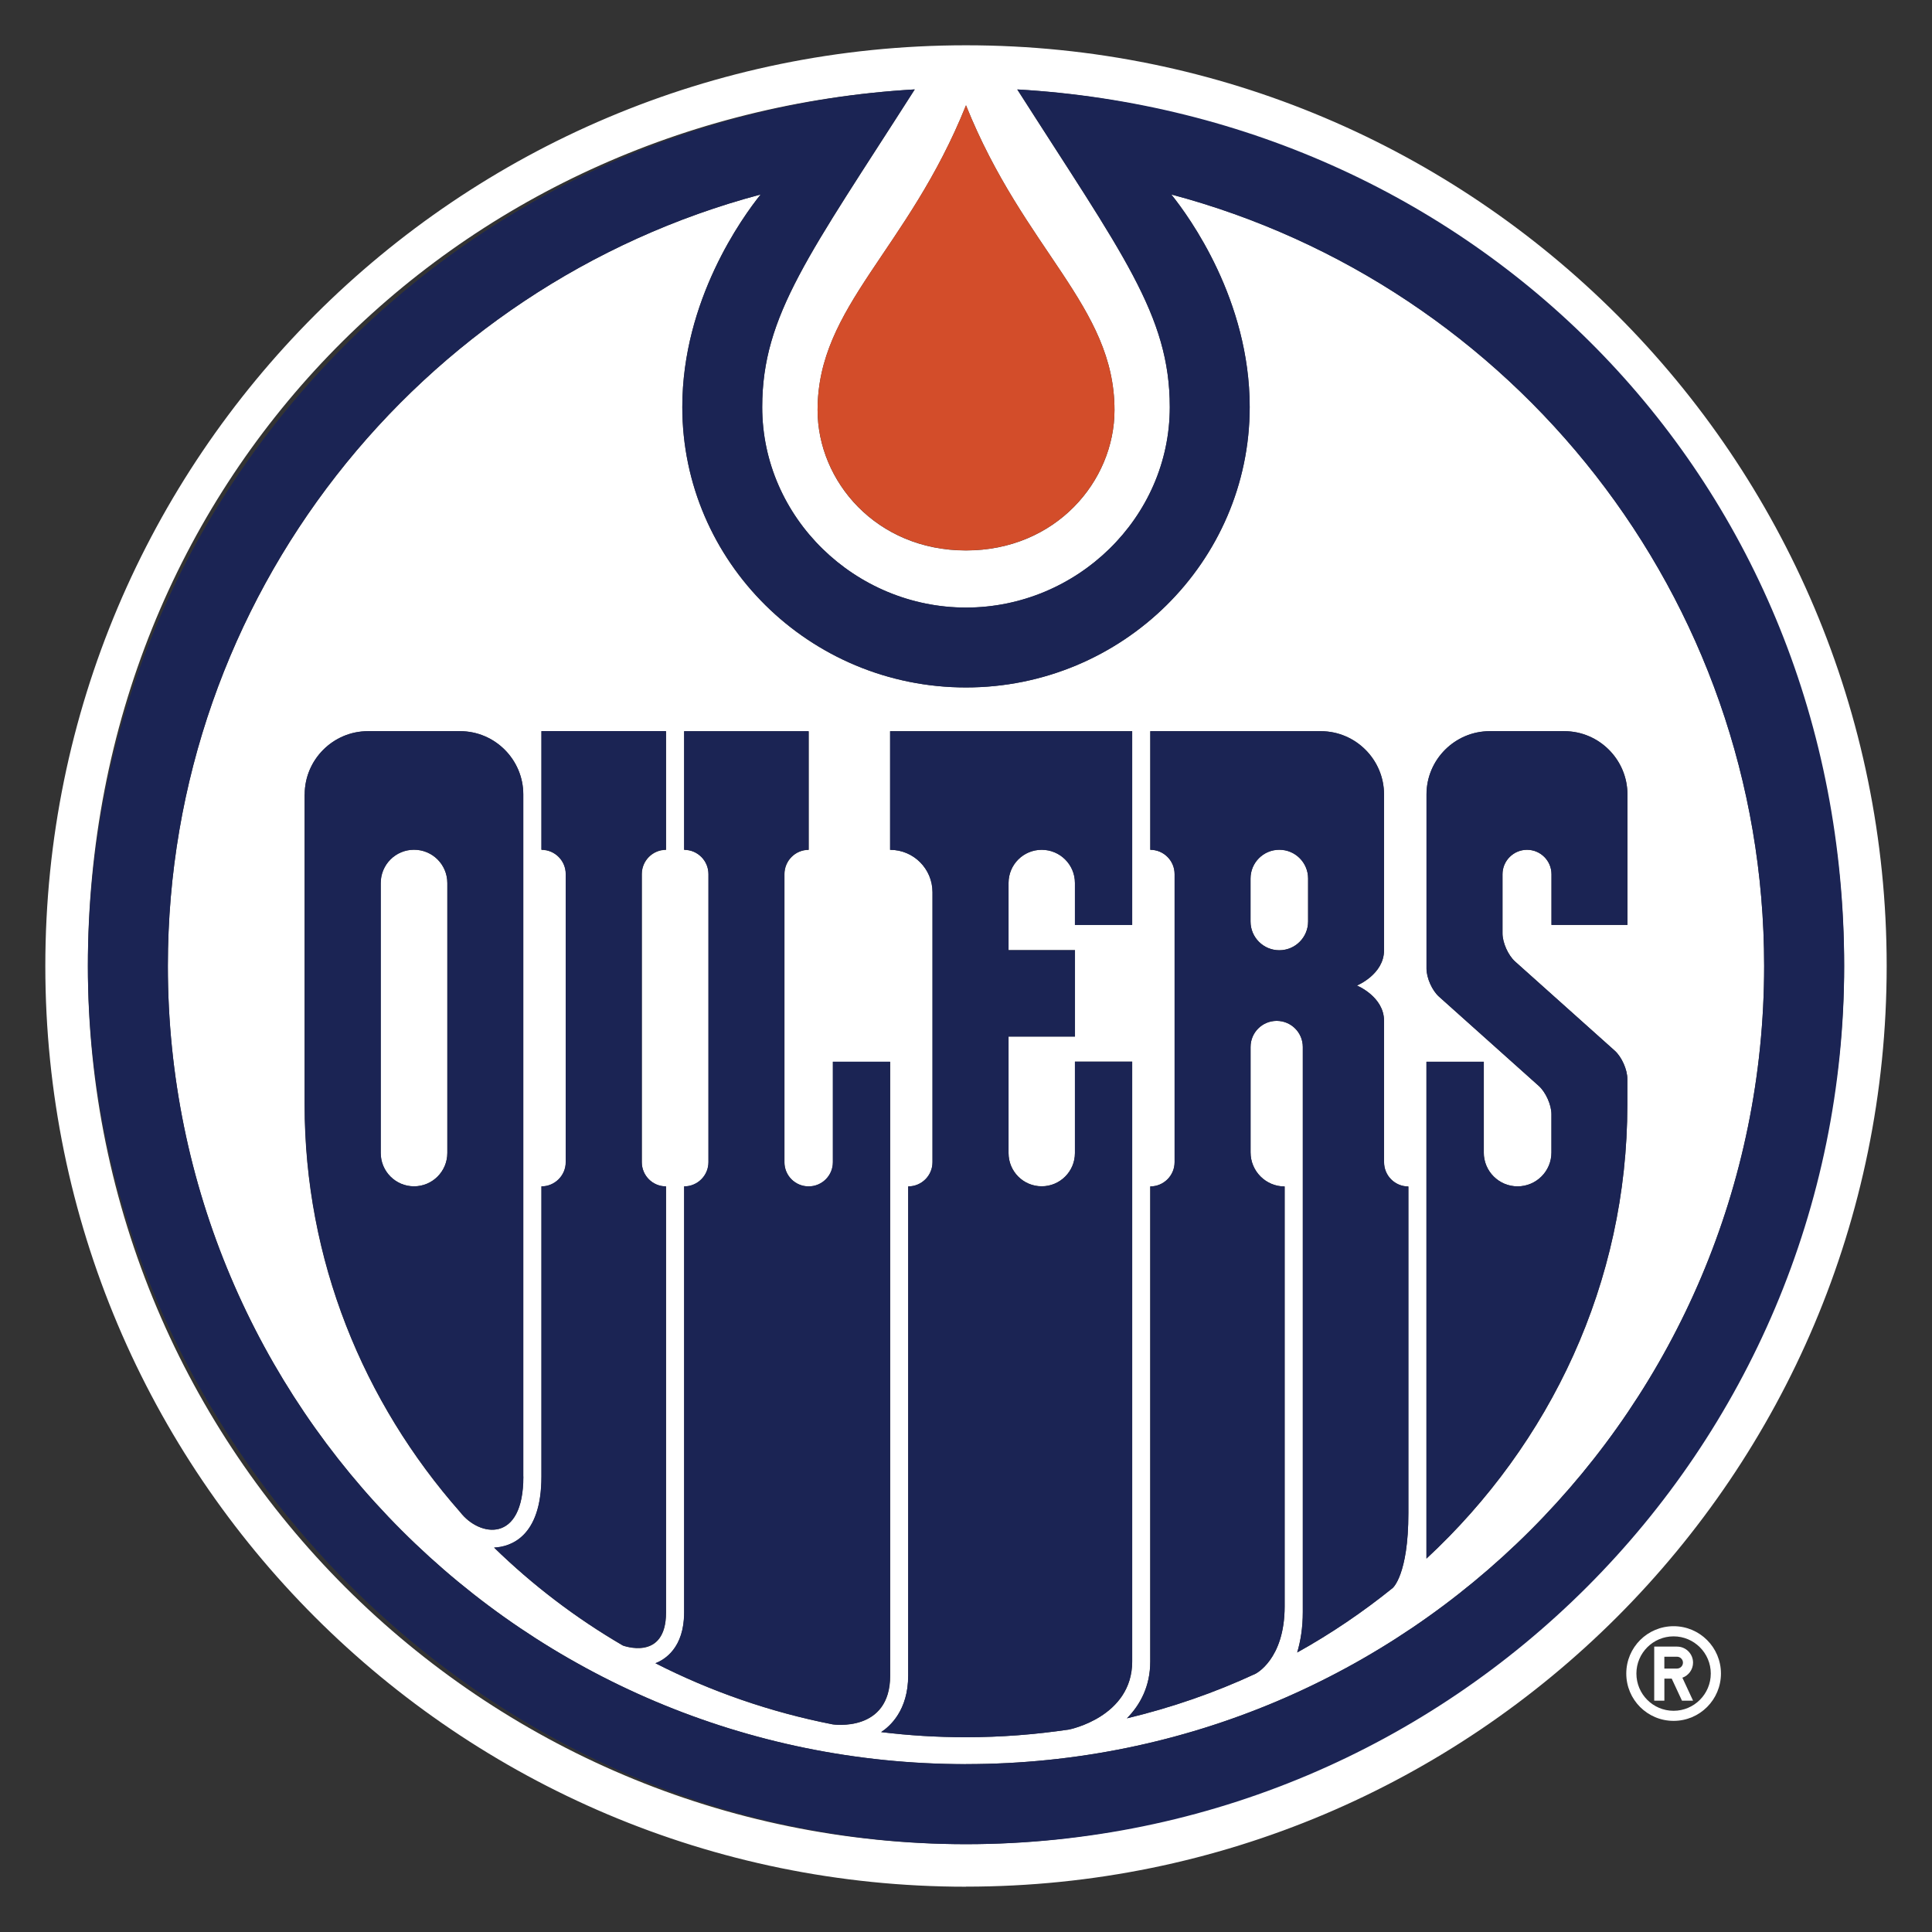 <?xml version="1.0" encoding="UTF-8"?> <svg xmlns="http://www.w3.org/2000/svg" xmlns:xlink="http://www.w3.org/1999/xlink" id="Layer_1" data-name="Layer 1" width="500" height="500" viewBox="0 0 500 500"><rect x="0" y="0" width="500" height="500" fill="#333333" stroke="none"/><defs><style> .cls-1 { fill: none; } .cls-2 { fill: #1b2454; } .cls-3 { fill: #d34d2a; } .cls-4 { fill: #fff; } .cls-5 { clip-path: url(#clippath); } </style><clipPath id="clippath"><rect class="cls-1" x="-55" y="11.72" width="610" height="476.56"></rect></clipPath></defs><g class="cls-5"><g><path class="cls-4" d="M250,488.26c131.6,0,238.27-106.67,238.27-238.27S381.6,11.72,250,11.72,11.73,118.41,11.73,250.01s106.67,238.27,238.27,238.27M250,27.26c15.07,37.59,38.43,51.95,38.43,78.88,0,18.38-15.19,36.32-38.43,36.32s-38.41-17.91-38.41-36.32c0-26.91,23.34-41.29,38.41-78.88ZM236.73,23.16c-27.2,42.63-39.47,58.34-39.47,82.21,0,28.65,24.09,51.88,52.74,51.88s52.74-23.22,52.74-51.88c0-23.87-12.27-39.59-39.47-82.21,119.33,6.86,213.99,105.79,213.99,226.85s-101.75,227.26-227.26,227.26S22.74,375.52,22.74,250.01,117.42,30,236.73,23.14"></path><path class="cls-4" d="M107.13,219.91c-4.76,0-8.62,3.84-8.62,8.62v69.87c0,4.76,3.86,8.62,8.62,8.62s8.62-3.86,8.62-8.62v-69.87c0-4.78-3.86-8.62-8.62-8.62Z"></path><path class="cls-4" d="M331.08,245.91c4.12,0,7.45-3.33,7.45-7.45v-11.11c0-4.12-3.33-7.45-7.45-7.45s-7.45,3.33-7.45,7.45v11.11c0,4.12,3.33,7.45,7.45,7.45Z"></path><path class="cls-4" d="M250,456.55c114.08,0,206.56-92.48,206.56-206.56,0-95.72-65.09-176.2-153.43-199.66,4.68,5.84,20.28,27.32,20.28,55.01,0,40.02-32.92,72.57-73.43,72.57s-73.41-32.55-73.41-72.57c0-27.69,15.6-49.19,20.28-55.01C108.55,73.8,43.44,154.29,43.44,250.01c0,114.08,92.48,206.56,206.56,206.56M369.18,274.78h14.84v23.52c0,4.84,3.92,8.74,8.74,8.74s8.76-3.92,8.76-8.74v-9.96c0-2.39-1.47-5.66-3.25-7.27l-25.83-23.11c-1.8-1.59-3.25-4.86-3.25-7.27v-45.09c0-9,7.37-16.36,16.36-16.36h19.3c9,0,16.34,7.37,16.34,16.36v33.77h-19.66v-13.11c0-3.49-2.84-6.33-6.33-6.33s-6.35,2.84-6.35,6.33v15.31c0,2.39,1.47,5.66,3.25,7.27l25.83,23.11c1.78,1.61,3.23,4.86,3.23,7.27v6.64c0,46.11-19.93,87.76-51.99,117.51v-128.58ZM297.7,307.04c3.47,0,6.29-2.8,6.29-6.27v-74.55c0-3.47-2.82-6.29-6.29-6.29v-30.69h44.15c9,0,16.34,7.37,16.34,16.36v40.33c0,6.27-7.02,9.13-7.02,9.13,0,0,7.02,2.86,7.02,9.13v36.59c0,3.47,2.82,6.27,6.29,6.27v84.57c0,15.97-4.06,19.34-4.06,19.34-7.7,6.21-15.95,11.82-24.71,16.7.86-2.92,1.45-6.37,1.45-10.5v-146.2c0-3.74-3.02-6.76-6.76-6.76s-6.76,3.02-6.76,6.76v27.28c0,4.86,3.96,8.82,8.82,8.82v108.67c0,13.76-7.56,17.44-7.56,17.44-10.52,4.9-21.66,8.74-33.26,11.52,3.47-3.51,6.04-8.31,6.04-14.68v-122.96l.02-.02ZM230.37,189.23h62.65v50.13h-14.82v-10.86c0-4.74-3.84-8.58-8.6-8.58s-8.58,3.84-8.58,8.58v17.4h17.19v22.36h-17.19v30.16c0,4.74,3.84,8.58,8.58,8.58s8.6-3.84,8.6-8.58v-23.67h14.82v155.22c0,14.39-16.31,17.62-16.31,17.62-8.7,1.29-17.62,2-26.71,2-7.45,0-14.76-.45-21.95-1.33,2.25-1.47,7-5.59,7-14.64v-126.58c3.47,0,6.29-2.8,6.29-6.27v-69.87c0-6.08-4.92-10.97-10.97-10.97v-30.69ZM177.08,417.32v-110.26c3.47,0,6.29-2.8,6.29-6.27v-74.55c0-3.47-2.82-6.29-6.29-6.29v-30.69h32.22v30.69c-3.47,0-6.27,2.82-6.27,6.29v74.57c0,3.45,2.8,6.25,6.27,6.25s6.27-2.8,6.27-6.25v-26.01h14.82v158.84c0,14.89-14.86,12.64-14.86,12.64-16.25-3.17-31.67-8.56-45.88-15.82,2.39-.92,7.43-3.94,7.43-13.15ZM140.14,382.16v-75.1c3.47,0,6.29-2.8,6.29-6.27v-74.55c0-3.47-2.82-6.29-6.29-6.29v-30.69h32.24v30.69c-3.47,0-6.27,2.82-6.27,6.29v74.55c0,3.47,2.8,6.27,6.27,6.27v110.26c0,12.78-11.17,8.56-11.17,8.56-12.19-7.11-23.36-15.64-33.32-25.34,4.19-.2,12.25-2.68,12.25-18.38ZM78.85,205.6c0-9,7.37-16.36,16.36-16.36h23.87c9,0,16.34,7.37,16.34,16.36v176.56c0,17.42-11.41,15.58-16.33,9.19-25.12-28.5-40.27-65.3-40.27-105.5v-80.25h.02Z"></path><path class="cls-4" d="M445.38,433.11c0-6.78-5.49-12.25-12.25-12.25s-12.25,5.47-12.25,12.25,5.47,12.25,12.25,12.25,12.25-5.49,12.25-12.25ZM423.5,433.11c0-5.31,4.31-9.62,9.62-9.62s9.63,4.31,9.63,9.62-4.31,9.64-9.63,9.64-9.62-4.31-9.62-9.64Z"></path><path class="cls-4" d="M438.16,440.13l-2.76-5.94c1.61-.57,2.76-2.12,2.76-3.9,0-2.29-1.86-4.15-4.14-4.15h-5.91v13.99h2.63v-5.7h1.9l2.65,5.7h2.9-.02ZM434.02,431.82h-3.29v-3.06h3.29c.82,0,1.53.69,1.53,1.53s-.69,1.53-1.53,1.53Z"></path><path class="cls-3" d="M288.43,106.12c0-26.91-23.34-41.29-38.43-78.88-15.07,37.59-38.41,51.95-38.41,78.88,0,18.38,15.19,36.32,38.41,36.32s38.43-17.91,38.43-36.32Z"></path><path class="cls-2" d="M263.27,23.14c27.2,42.63,39.47,58.34,39.47,82.21,0,28.65-24.09,51.88-52.74,51.88s-52.74-23.22-52.74-51.88c0-23.87,12.27-39.59,39.47-82.21C117.42,30,22.75,128.93,22.75,250.01s101.75,227.26,227.26,227.26,227.26-101.75,227.26-227.26S382.6,30,263.27,23.14ZM250,456.55c-114.08,0-206.56-92.48-206.56-206.56,0-95.72,65.1-176.21,153.43-199.66-4.68,5.84-20.28,27.32-20.28,55.01,0,40.02,32.94,72.57,73.41,72.57s73.43-32.55,73.43-72.57c0-27.69-15.6-49.19-20.3-55.01,88.33,23.44,153.43,103.95,153.43,199.66,0,114.08-92.48,206.56-206.56,206.56Z"></path><path class="cls-2" d="M293,274.76h-14.82v23.67c0,4.74-3.84,8.6-8.6,8.6s-8.58-3.84-8.58-8.6v-30.16h17.19v-22.36h-17.19v-17.4c0-4.74,3.84-8.58,8.58-8.58s8.6,3.84,8.6,8.58v10.86h14.82v-50.13h-62.65v30.69c6.06,0,10.97,4.9,10.97,10.97v69.87c0,3.47-2.8,6.27-6.29,6.27v126.58c0,9.05-4.74,13.17-7,14.64,7.19.88,14.5,1.33,21.95,1.33,9.09,0,17.99-.69,26.71-2,0,0,16.31-3.23,16.31-17.62v-155.22Z"></path><path class="cls-2" d="M230.35,274.76h-14.82v26.01c0,3.45-2.8,6.25-6.27,6.25s-6.27-2.8-6.27-6.25v-74.57c0-3.47,2.82-6.29,6.27-6.29v-30.69h-32.22v30.69c3.47,0,6.29,2.82,6.29,6.29v74.55c0,3.47-2.82,6.27-6.29,6.27v110.26c0,9.21-5.04,12.23-7.43,13.15,14.21,7.23,29.63,12.62,45.88,15.82,0,0,14.86,2.25,14.86-12.64v-158.84Z"></path><path class="cls-2" d="M172.35,417.28v-110.26c-3.47,0-6.27-2.8-6.27-6.29v-74.55c0-3.47,2.8-6.29,6.27-6.29v-30.69h-32.24v30.69c3.47,0,6.29,2.82,6.29,6.29v74.55c0,3.47-2.82,6.29-6.29,6.29v75.1c0,15.7-8.05,18.17-12.25,18.38,9.94,9.68,21.13,18.23,33.32,25.32,0,0,11.17,4.21,11.17-8.56"></path><path class="cls-2" d="M421.17,239.35v-33.77c0-9-7.35-16.36-16.34-16.36h-19.3c-9,0-16.36,7.37-16.36,16.36v45.09c0,2.39,1.45,5.68,3.25,7.27l25.83,23.11c1.78,1.61,3.25,4.88,3.25,7.27v9.96c0,4.82-3.92,8.74-8.76,8.74s-8.76-3.92-8.76-8.74v-23.5h-14.82v128.58c32.06-29.77,51.99-71.41,51.99-117.51v-6.64c0-2.39-1.45-5.66-3.23-7.27l-25.83-23.11c-1.8-1.61-3.25-4.88-3.25-7.27v-15.31c0-3.49,2.84-6.33,6.35-6.33s6.33,2.84,6.33,6.33v13.11h19.66v-.02Z"></path><path class="cls-2" d="M135.43,382.14v-176.56c0-9-7.35-16.36-16.34-16.36h-23.87c-9,0-16.36,7.37-16.36,16.36v80.25c0,40.2,15.15,77,40.27,105.5,4.9,6.39,16.33,8.23,16.33-9.19M115.79,298.4c0,4.76-3.86,8.62-8.62,8.62s-8.62-3.86-8.62-8.62v-69.87c0-4.78,3.86-8.62,8.62-8.62s8.62,3.84,8.62,8.62v69.87Z"></path><path class="cls-2" d="M358.18,300.75v-36.57c0-6.27-7.02-9.13-7.02-9.13,0,0,7.02-2.88,7.02-9.13v-40.33c0-9-7.35-16.36-16.34-16.36h-44.15v30.69c3.47,0,6.29,2.82,6.29,6.29v74.55c0,3.47-2.82,6.29-6.29,6.29v122.96c0,6.37-2.57,11.19-6.04,14.7,11.58-2.78,22.71-6.64,33.26-11.54,0,0,7.56-3.66,7.56-17.44v-108.67c-4.88,0-8.82-3.94-8.82-8.82v-27.28c0-3.74,3.02-6.76,6.76-6.76s6.76,3.02,6.76,6.76v146.2c0,4.14-.57,7.6-1.45,10.5,8.76-4.86,17.01-10.47,24.71-16.68,0,0,4.06-3.37,4.06-19.34v-84.57c-3.49,0-6.29-2.8-6.29-6.29M338.54,238.49c0,4.12-3.33,7.45-7.45,7.45s-7.45-3.33-7.45-7.45v-11.11c0-4.12,3.33-7.45,7.45-7.45s7.45,3.33,7.45,7.45v11.11Z"></path></g></g></svg> 